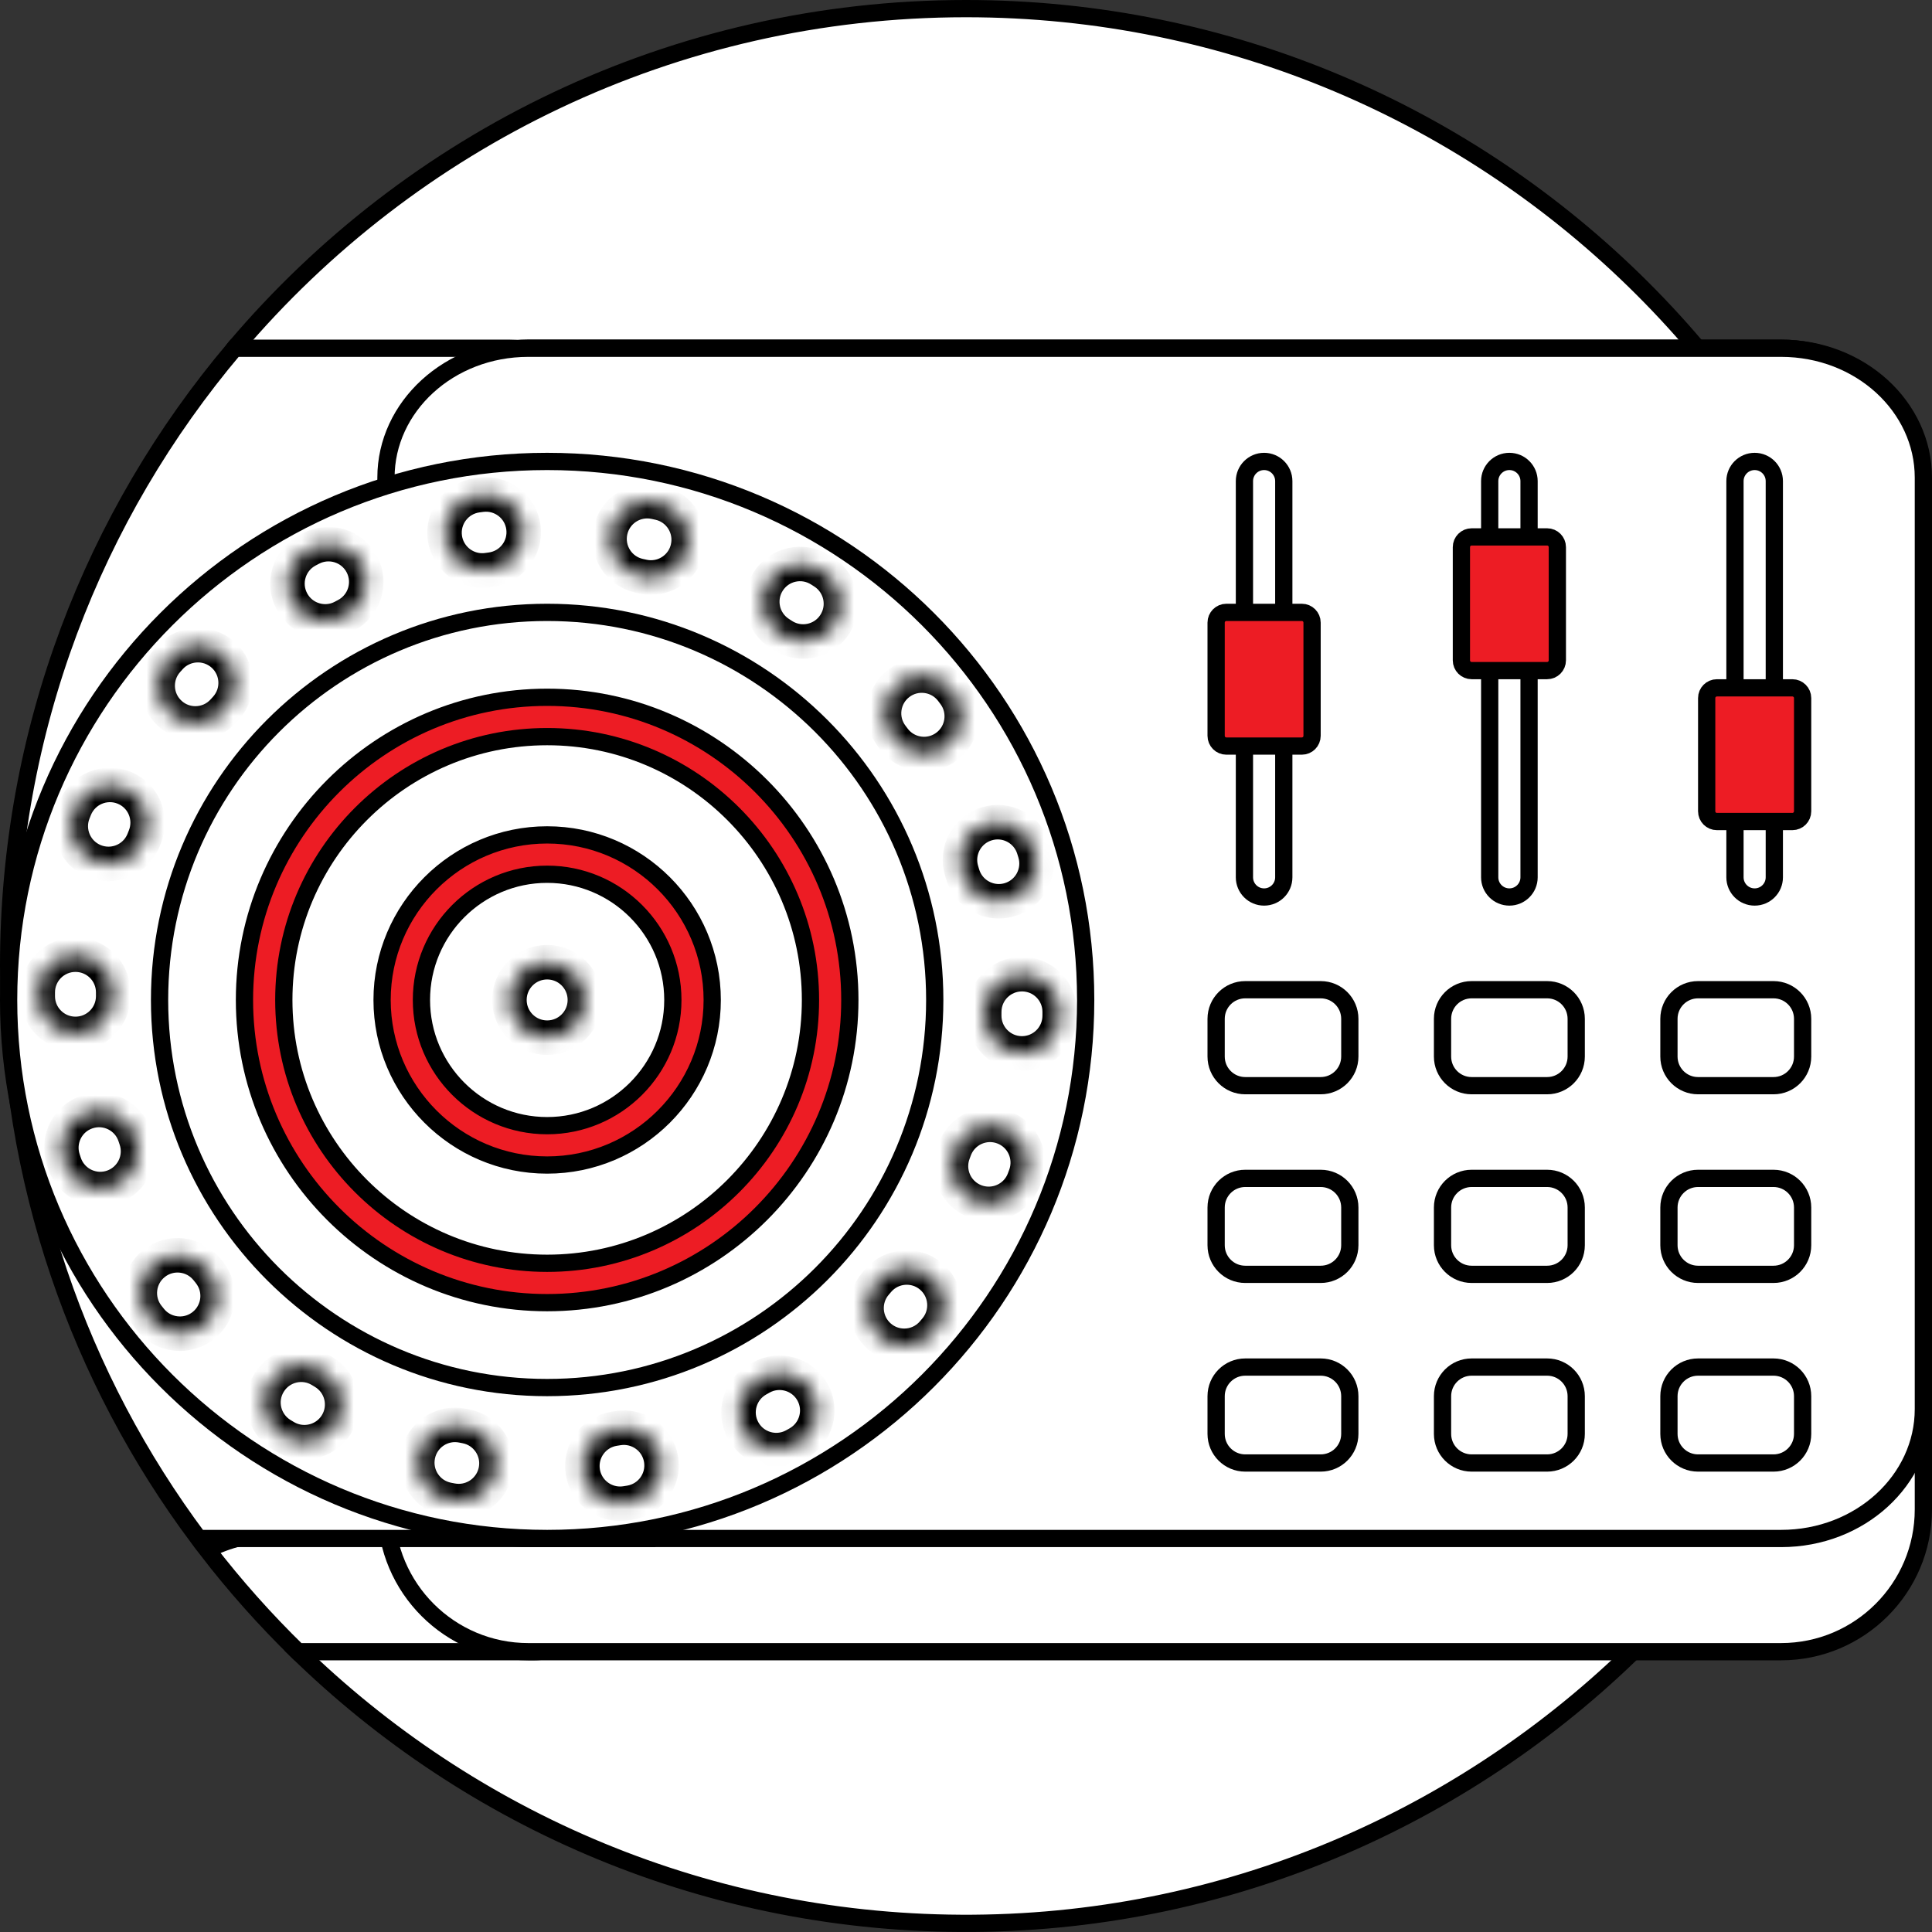 <svg width="112" height="112" viewBox="0 0 112 112" fill="none" xmlns="http://www.w3.org/2000/svg">
<rect x="0" y="0" width="112" height="112" fill="#333333" stroke="none"/>
<path d="M13.64 20.139L13.64 20.139C23.821 8.124 39.02 0.5 56 0.5C86.618 0.5 111.444 25.293 111.5 55.898C111.555 86.331 86.844 111.277 56.412 111.498C41.138 111.609 27.28 105.551 17.18 95.665L16.831 96.022L17.18 95.665C16.686 95.181 16.63 94.397 17.052 93.828C24.042 84.425 28.178 72.773 28.178 60.156C28.178 45.615 22.684 32.356 13.66 22.344C13.103 21.725 13.094 20.783 13.64 20.139Z" fill="white" stroke="black"/>
<path d="M33.789 92.969C33.789 94.505 32.544 95.75 31.008 95.75H17.268C15.379 93.909 13.621 91.935 12.009 89.843C13.207 89.226 14.538 88.902 15.892 88.902H32.293C32.601 88.902 32.824 89.013 33.007 89.205C33.203 89.412 33.367 89.73 33.491 90.149C33.741 90.988 33.789 92.066 33.789 92.969Z" fill="white" stroke="black"/>
<path d="M111.5 28.438V87.5C111.5 92.056 107.806 95.75 103.25 95.75H30.625C26.069 95.75 22.375 92.056 22.375 87.5V28.438C22.375 23.881 26.069 20.188 30.625 20.188H103.25C107.806 20.188 111.5 23.881 111.5 28.438Z" fill="white" stroke="black"/>
<path d="M37.59 89.188H11.512C4.595 79.931 0.5 68.445 0.5 56C0.5 42.351 5.426 29.854 13.599 20.188H29.512C34.069 20.188 37.762 23.881 37.762 28.438V87.5C37.762 88.079 37.703 88.643 37.59 89.188Z" fill="white" stroke="black"/>
<path d="M111.5 27.687V81.687C111.5 85.788 107.849 89.188 103.25 89.188H30.625C26.026 89.188 22.375 85.788 22.375 81.688V27.687C22.375 23.587 26.026 20.188 30.625 20.188H103.25C107.849 20.188 111.5 23.587 111.5 27.687Z" fill="white" stroke="black"/>
<path d="M74.422 27.891V50.859C74.422 51.489 73.911 52 73.281 52C72.651 52 72.141 51.489 72.141 50.859V27.891C72.141 27.261 72.651 26.75 73.281 26.75C73.911 26.75 74.422 27.261 74.422 27.891ZM86.359 27.891C86.359 27.261 86.87 26.75 87.5 26.75C88.13 26.75 88.641 27.261 88.641 27.891V50.859C88.641 51.489 88.13 52 87.5 52C86.87 52 86.359 51.489 86.359 50.859V27.891ZM100.578 27.891C100.578 27.261 101.089 26.75 101.719 26.75C102.349 26.75 102.859 27.261 102.859 27.891V50.859C102.859 51.489 102.349 52 101.719 52C101.089 52 100.578 51.489 100.578 50.859V27.891Z" fill="white" stroke="black"/>
<path d="M62.938 57.969C62.938 75.21 48.96 89.188 31.719 89.188C14.477 89.188 0.5 75.21 0.5 57.969C0.5 40.727 14.477 26.75 31.719 26.75C48.96 26.75 62.938 40.727 62.938 57.969Z" fill="white" stroke="black"/>
<path d="M54.188 57.969C54.188 70.378 44.128 80.438 31.719 80.438C19.31 80.438 9.25 70.378 9.25 57.969C9.25 45.56 19.31 35.5 31.719 35.5C44.128 35.5 54.188 45.56 54.188 57.969Z" fill="white" stroke="black"/>
<path d="M14.172 57.969C14.172 48.294 22.044 40.422 31.719 40.422C41.394 40.422 49.266 48.294 49.266 57.969C49.266 67.644 41.394 75.516 31.719 75.516C22.044 75.516 14.172 67.644 14.172 57.969ZM16.453 57.969C16.453 66.387 23.301 73.234 31.719 73.234C40.137 73.234 46.984 66.387 46.984 57.969C46.984 49.551 40.137 42.703 31.719 42.703C23.301 42.703 16.453 49.551 16.453 57.969ZM22.15 57.969C22.15 52.693 26.443 48.4 31.719 48.4C36.995 48.4 41.288 52.693 41.288 57.969C41.288 63.245 36.995 67.538 31.719 67.538C26.443 67.538 22.15 63.245 22.15 57.969ZM24.431 57.969C24.431 61.987 27.7 65.256 31.719 65.256C35.737 65.256 39.006 61.987 39.006 57.969C39.006 53.95 35.737 50.681 31.719 50.681C27.7 50.681 24.431 53.95 24.431 57.969Z" fill="#ED1C24" stroke="black"/>
<mask id="path-10-inside-1" fill="white">
<path d="M47.093 80.688C47.689 81.739 47.321 83.074 46.27 83.671L46.064 83.787C45.727 83.974 45.362 84.063 45.002 84.063C44.234 84.063 43.489 83.657 43.089 82.938C42.501 81.883 42.881 80.551 43.937 79.963L44.11 79.866C45.161 79.269 46.497 79.638 47.093 80.688ZM38.218 29.155C38.14 29.137 38.062 29.12 37.984 29.103C36.802 28.848 35.639 29.599 35.384 30.78C35.13 31.961 35.881 33.125 37.062 33.38L37.255 33.422C37.417 33.459 37.579 33.477 37.738 33.477C38.738 33.477 39.641 32.786 39.87 31.77C40.136 30.591 39.396 29.421 38.218 29.155ZM35.811 82.793L35.612 82.825C34.418 83.01 33.601 84.129 33.786 85.322C33.954 86.402 34.885 87.174 35.945 87.174C36.057 87.174 36.17 87.166 36.284 87.148L36.517 87.111C37.709 86.916 38.518 85.792 38.323 84.599C38.128 83.407 37.003 82.598 35.811 82.793ZM27.954 33.069C28.053 33.069 28.154 33.062 28.255 33.048L28.455 33.021C29.653 32.865 30.498 31.768 30.343 30.57C30.187 29.372 29.089 28.527 27.891 28.683L27.658 28.714C26.461 28.878 25.625 29.982 25.789 31.179C25.94 32.275 26.878 33.069 27.954 33.069ZM55.313 40.206L55.172 40.019C54.436 39.061 53.063 38.88 52.104 39.615C51.146 40.35 50.965 41.724 51.7 42.682L51.823 42.843C52.253 43.413 52.907 43.712 53.569 43.712C54.029 43.712 54.492 43.568 54.887 43.27C55.85 42.541 56.042 41.17 55.313 40.206ZM55.748 50.498L55.806 50.689C56.091 51.637 56.96 52.248 57.901 52.248C58.109 52.248 58.321 52.218 58.531 52.155C59.688 51.808 60.344 50.588 59.997 49.431L59.927 49.203C59.57 48.05 58.345 47.404 57.191 47.761C56.036 48.119 55.391 49.345 55.748 50.498ZM53.981 73.998C53.061 73.215 51.68 73.328 50.898 74.248L50.767 74.4C49.977 75.314 50.077 76.695 50.991 77.486C51.405 77.843 51.914 78.018 52.421 78.018C53.034 78.018 53.644 77.762 54.077 77.262L54.231 77.081C55.014 76.161 54.902 74.78 53.981 73.998ZM47.752 33.164L47.551 33.036C46.532 32.387 45.18 32.688 44.532 33.708C43.883 34.727 44.184 36.079 45.203 36.727L45.372 36.836C45.74 37.074 46.152 37.188 46.56 37.188C47.276 37.188 47.979 36.836 48.397 36.189C49.055 35.176 48.766 33.821 47.752 33.164ZM26.999 82.682L26.804 82.644C25.618 82.408 24.467 83.178 24.232 84.363C23.996 85.548 24.766 86.7 25.951 86.936C26.029 86.951 26.107 86.966 26.185 86.981C26.322 87.007 26.459 87.019 26.594 87.019C27.625 87.019 28.542 86.288 28.741 85.238C28.966 84.052 28.186 82.907 26.999 82.682ZM18.774 79.543L18.604 79.44C17.574 78.808 16.227 79.13 15.596 80.16C14.964 81.19 15.287 82.537 16.316 83.169C16.384 83.21 16.453 83.252 16.521 83.293C16.874 83.505 17.262 83.605 17.645 83.605C18.388 83.605 19.112 83.227 19.523 82.544C20.145 81.509 19.809 80.165 18.774 79.543ZM58.147 65.343C57.013 64.926 55.756 65.508 55.34 66.643C55.318 66.703 55.295 66.763 55.272 66.824C54.843 67.953 55.409 69.216 56.538 69.646C56.795 69.744 57.057 69.79 57.316 69.79C58.198 69.79 59.029 69.253 59.361 68.38C59.391 68.303 59.419 68.227 59.447 68.15C59.863 67.016 59.281 65.759 58.147 65.343ZM59.245 56.473C58.037 56.473 57.057 57.453 57.057 58.661L57.056 58.86C57.046 60.068 58.017 61.056 59.225 61.067H59.244C60.443 61.067 61.421 60.1 61.431 58.898L61.432 58.66C61.432 57.453 60.453 56.473 59.245 56.473ZM4.376 55.343C3.168 55.343 2.188 56.322 2.188 57.53L2.188 57.73C2.177 58.938 3.148 59.926 4.356 59.937H4.376C5.574 59.937 6.552 58.97 6.563 57.768L6.563 57.53C6.563 56.322 5.584 55.343 4.376 55.343ZM12.943 37.968C12.049 37.157 10.665 37.223 9.853 38.118L9.696 38.293C8.891 39.194 8.969 40.576 9.869 41.381C10.287 41.755 10.808 41.938 11.326 41.938C11.928 41.938 12.526 41.692 12.958 41.208L13.094 41.058C13.905 40.163 13.838 38.78 12.943 37.968ZM18.03 31.795L17.82 31.905C16.755 32.475 16.353 33.801 16.924 34.866C17.318 35.603 18.073 36.022 18.854 36.022C19.202 36.022 19.556 35.939 19.884 35.763L20.06 35.67C21.13 35.109 21.543 33.787 20.982 32.717C20.422 31.647 19.1 31.234 18.03 31.795ZM5.483 49.927C5.748 50.032 6.021 50.082 6.29 50.082C7.16 50.082 7.983 49.559 8.324 48.701L8.399 48.512C8.853 47.392 8.313 46.116 7.194 45.663C6.074 45.209 4.799 45.749 4.345 46.868L4.257 47.086C3.812 48.209 4.36 49.481 5.483 49.927ZM7.822 65.852C7.446 64.704 6.21 64.079 5.062 64.456C3.914 64.832 3.289 66.069 3.665 67.216C3.69 67.293 3.716 67.368 3.741 67.444C4.05 68.356 4.901 68.93 5.813 68.93C6.046 68.93 6.283 68.892 6.515 68.814C7.659 68.426 8.273 67.184 7.885 66.04L7.822 65.852ZM12.006 73.597C11.255 72.651 9.878 72.493 8.932 73.245C7.986 73.996 7.828 75.372 8.579 76.318L8.727 76.503C9.16 77.038 9.792 77.316 10.431 77.316C10.913 77.316 11.399 77.157 11.803 76.83C12.743 76.071 12.89 74.694 12.131 73.754L12.006 73.597ZM31.719 55.78C30.511 55.78 29.531 56.76 29.531 57.968C29.531 59.176 30.511 60.155 31.719 60.155C32.927 60.155 33.906 59.176 33.906 57.968C33.906 56.76 32.927 55.78 31.719 55.78Z"/>
</mask>
<path d="M47.093 80.688C47.689 81.739 47.321 83.074 46.27 83.671L46.064 83.787C45.727 83.974 45.362 84.063 45.002 84.063C44.234 84.063 43.489 83.657 43.089 82.938C42.501 81.883 42.881 80.551 43.937 79.963L44.11 79.866C45.161 79.269 46.497 79.638 47.093 80.688ZM38.218 29.155C38.14 29.137 38.062 29.12 37.984 29.103C36.802 28.848 35.639 29.599 35.384 30.78C35.13 31.961 35.881 33.125 37.062 33.38L37.255 33.422C37.417 33.459 37.579 33.477 37.738 33.477C38.738 33.477 39.641 32.786 39.87 31.77C40.136 30.591 39.396 29.421 38.218 29.155ZM35.811 82.793L35.612 82.825C34.418 83.01 33.601 84.129 33.786 85.322C33.954 86.402 34.885 87.174 35.945 87.174C36.057 87.174 36.17 87.166 36.284 87.148L36.517 87.111C37.709 86.916 38.518 85.792 38.323 84.599C38.128 83.407 37.003 82.598 35.811 82.793ZM27.954 33.069C28.053 33.069 28.154 33.062 28.255 33.048L28.455 33.021C29.653 32.865 30.498 31.768 30.343 30.57C30.187 29.372 29.089 28.527 27.891 28.683L27.658 28.714C26.461 28.878 25.625 29.982 25.789 31.179C25.94 32.275 26.878 33.069 27.954 33.069ZM55.313 40.206L55.172 40.019C54.436 39.061 53.063 38.88 52.104 39.615C51.146 40.35 50.965 41.724 51.7 42.682L51.823 42.843C52.253 43.413 52.907 43.712 53.569 43.712C54.029 43.712 54.492 43.568 54.887 43.27C55.85 42.541 56.042 41.17 55.313 40.206ZM55.748 50.498L55.806 50.689C56.091 51.637 56.96 52.248 57.901 52.248C58.109 52.248 58.321 52.218 58.531 52.155C59.688 51.808 60.344 50.588 59.997 49.431L59.927 49.203C59.57 48.05 58.345 47.404 57.191 47.761C56.036 48.119 55.391 49.345 55.748 50.498ZM53.981 73.998C53.061 73.215 51.68 73.328 50.898 74.248L50.767 74.4C49.977 75.314 50.077 76.695 50.991 77.486C51.405 77.843 51.914 78.018 52.421 78.018C53.034 78.018 53.644 77.762 54.077 77.262L54.231 77.081C55.014 76.161 54.902 74.78 53.981 73.998ZM47.752 33.164L47.551 33.036C46.532 32.387 45.18 32.688 44.532 33.708C43.883 34.727 44.184 36.079 45.203 36.727L45.372 36.836C45.74 37.074 46.152 37.188 46.56 37.188C47.276 37.188 47.979 36.836 48.397 36.189C49.055 35.176 48.766 33.821 47.752 33.164ZM26.999 82.682L26.804 82.644C25.618 82.408 24.467 83.178 24.232 84.363C23.996 85.548 24.766 86.7 25.951 86.936C26.029 86.951 26.107 86.966 26.185 86.981C26.322 87.007 26.459 87.019 26.594 87.019C27.625 87.019 28.542 86.288 28.741 85.238C28.966 84.052 28.186 82.907 26.999 82.682ZM18.774 79.543L18.604 79.44C17.574 78.808 16.227 79.13 15.596 80.16C14.964 81.19 15.287 82.537 16.316 83.169C16.384 83.21 16.453 83.252 16.521 83.293C16.874 83.505 17.262 83.605 17.645 83.605C18.388 83.605 19.112 83.227 19.523 82.544C20.145 81.509 19.809 80.165 18.774 79.543ZM58.147 65.343C57.013 64.926 55.756 65.508 55.34 66.643C55.318 66.703 55.295 66.763 55.272 66.824C54.843 67.953 55.409 69.216 56.538 69.646C56.795 69.744 57.057 69.79 57.316 69.79C58.198 69.79 59.029 69.253 59.361 68.38C59.391 68.303 59.419 68.227 59.447 68.15C59.863 67.016 59.281 65.759 58.147 65.343ZM59.245 56.473C58.037 56.473 57.057 57.453 57.057 58.661L57.056 58.86C57.046 60.068 58.017 61.056 59.225 61.067H59.244C60.443 61.067 61.421 60.1 61.431 58.898L61.432 58.66C61.432 57.453 60.453 56.473 59.245 56.473ZM4.376 55.343C3.168 55.343 2.188 56.322 2.188 57.53L2.188 57.73C2.177 58.938 3.148 59.926 4.356 59.937H4.376C5.574 59.937 6.552 58.97 6.563 57.768L6.563 57.53C6.563 56.322 5.584 55.343 4.376 55.343ZM12.943 37.968C12.049 37.157 10.665 37.223 9.853 38.118L9.696 38.293C8.891 39.194 8.969 40.576 9.869 41.381C10.287 41.755 10.808 41.938 11.326 41.938C11.928 41.938 12.526 41.692 12.958 41.208L13.094 41.058C13.905 40.163 13.838 38.78 12.943 37.968ZM18.03 31.795L17.82 31.905C16.755 32.475 16.353 33.801 16.924 34.866C17.318 35.603 18.073 36.022 18.854 36.022C19.202 36.022 19.556 35.939 19.884 35.763L20.06 35.67C21.13 35.109 21.543 33.787 20.982 32.717C20.422 31.647 19.1 31.234 18.03 31.795ZM5.483 49.927C5.748 50.032 6.021 50.082 6.29 50.082C7.16 50.082 7.983 49.559 8.324 48.701L8.399 48.512C8.853 47.392 8.313 46.116 7.194 45.663C6.074 45.209 4.799 45.749 4.345 46.868L4.257 47.086C3.812 48.209 4.36 49.481 5.483 49.927ZM7.822 65.852C7.446 64.704 6.21 64.079 5.062 64.456C3.914 64.832 3.289 66.069 3.665 67.216C3.69 67.293 3.716 67.368 3.741 67.444C4.05 68.356 4.901 68.93 5.813 68.93C6.046 68.93 6.283 68.892 6.515 68.814C7.659 68.426 8.273 67.184 7.885 66.04L7.822 65.852ZM12.006 73.597C11.255 72.651 9.878 72.493 8.932 73.245C7.986 73.996 7.828 75.372 8.579 76.318L8.727 76.503C9.16 77.038 9.792 77.316 10.431 77.316C10.913 77.316 11.399 77.157 11.803 76.83C12.743 76.071 12.89 74.694 12.131 73.754L12.006 73.597ZM31.719 55.78C30.511 55.78 29.531 56.76 29.531 57.968C29.531 59.176 30.511 60.155 31.719 60.155C32.927 60.155 33.906 59.176 33.906 57.968C33.906 56.76 32.927 55.78 31.719 55.78Z" fill="white" stroke="black" stroke-width="2" mask="url(#path-10-inside-1)"/>
<path d="M78.25 80.938V83.125C78.25 84.057 77.495 84.812 76.562 84.812H72.188C71.255 84.812 70.5 84.057 70.5 83.125V80.938C70.5 80.005 71.255 79.25 72.188 79.25H76.562C77.495 79.25 78.25 80.005 78.25 80.938ZM85.312 79.25H89.688C90.62 79.25 91.375 80.005 91.375 80.938V83.125C91.375 84.057 90.62 84.812 89.688 84.812H85.312C84.38 84.812 83.625 84.057 83.625 83.125V80.938C83.625 80.005 84.38 79.25 85.312 79.25ZM98.438 79.25H102.812C103.745 79.25 104.5 80.005 104.5 80.938V83.125C104.5 84.057 103.745 84.812 102.812 84.812H98.438C97.505 84.812 96.75 84.057 96.75 83.125V80.938C96.75 80.005 97.505 79.25 98.438 79.25Z" fill="white" stroke="black"/>
<path d="M78.25 70V72.188C78.25 73.12 77.495 73.875 76.562 73.875H72.188C71.255 73.875 70.5 73.12 70.5 72.188V70C70.5 69.068 71.255 68.312 72.188 68.312H76.562C77.495 68.312 78.25 69.068 78.25 70ZM85.312 68.312H89.688C90.62 68.312 91.375 69.068 91.375 70V72.188C91.375 73.12 90.62 73.875 89.688 73.875H85.312C84.38 73.875 83.625 73.12 83.625 72.188V70C83.625 69.068 84.38 68.312 85.312 68.312ZM98.438 68.312H102.812C103.745 68.312 104.5 69.068 104.5 70V72.188C104.5 73.12 103.745 73.875 102.812 73.875H98.438C97.505 73.875 96.75 73.12 96.75 72.188V70C96.75 69.068 97.505 68.312 98.438 68.312Z" fill="white" stroke="black"/>
<path d="M78.25 59.062V61.25C78.25 62.182 77.495 62.938 76.562 62.938H72.188C71.255 62.938 70.5 62.182 70.5 61.25V59.062C70.5 58.13 71.255 57.375 72.188 57.375H76.562C77.495 57.375 78.25 58.13 78.25 59.062ZM85.312 57.375H89.688C90.62 57.375 91.375 58.13 91.375 59.062V61.25C91.375 62.182 90.62 62.938 89.688 62.938H85.312C84.38 62.938 83.625 62.182 83.625 61.25V59.062C83.625 58.13 84.38 57.375 85.312 57.375ZM98.438 57.375H102.812C103.745 57.375 104.5 58.13 104.5 59.062V61.25C104.5 62.182 103.745 62.938 102.812 62.938H98.438C97.505 62.938 96.75 62.182 96.75 61.25V59.062C96.75 58.13 97.505 57.375 98.438 57.375Z" fill="white" stroke="black"/>
<path d="M76.062 36.094V42.656C76.062 42.984 75.797 43.25 75.469 43.25H71.094C70.766 43.25 70.5 42.984 70.5 42.656V36.094C70.5 35.766 70.766 35.5 71.094 35.5H75.469C75.797 35.5 76.062 35.766 76.062 36.094ZM85.312 31.125H89.688C90.015 31.125 90.281 31.391 90.281 31.719V38.281C90.281 38.609 90.015 38.875 89.688 38.875H85.312C84.985 38.875 84.719 38.609 84.719 38.281V31.719C84.719 31.391 84.985 31.125 85.312 31.125ZM99.531 39.875H103.906C104.234 39.875 104.5 40.141 104.5 40.469V47.031C104.5 47.359 104.234 47.625 103.906 47.625H99.531C99.203 47.625 98.938 47.359 98.938 47.031V40.469C98.938 40.141 99.203 39.875 99.531 39.875Z" fill="#ED1C24" stroke="black"/>
</svg>

